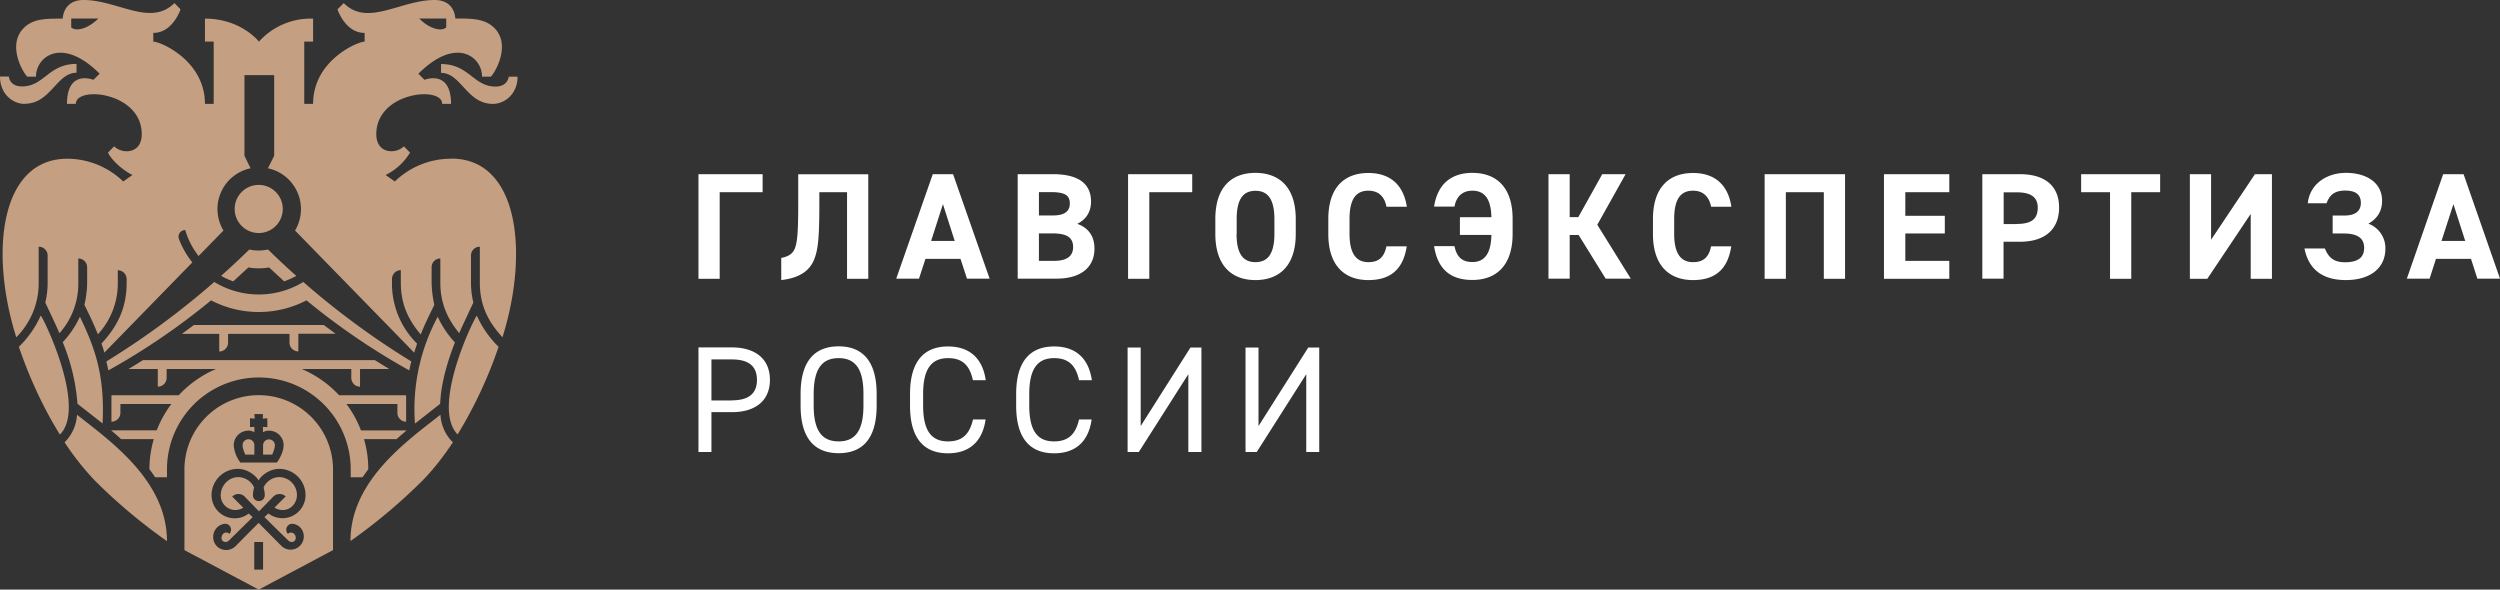 <svg viewBox="0 0 212 50" fill="none" xmlns="http://www.w3.org/2000/svg"><rect x="0" y="0" width="212" height="50" fill="#333333" stroke="none"/><path d="M64.67 16.3h-3.64v7.34h-1.8v-8.87h5.44v1.53Zm8.96-1.53v8.87h-1.8v-7.34h-2.35v.98c0 2.94-.11 3.87-.43 4.7-.42 1.08-1.4 1.61-2.8 1.77v-1.88c.55-.1.97-.32 1.16-.82.22-.56.28-1.59.28-3.77v-2.5h5.95Zm2.37 8.86 3.1-8.86h1.72l3.1 8.86h-1.92l-.55-1.68h-2.97l-.55 1.68h-1.92Zm2.95-3.2h2.01l-1-3.12-1 3.12Zm10.33-5.66c2.1 0 3.24.75 3.24 2.33 0 .9-.46 1.54-1.17 1.88.91.33 1.46 1 1.46 2.11 0 1.37-.9 2.54-3.25 2.54h-3.26v-8.86h2.98Zm-1.18 3.5h1.2c1 0 1.42-.38 1.42-1 0-.64-.31-.98-1.6-.98h-1.02v1.99Zm0 3.85h1.3c1.08 0 1.6-.41 1.6-1.17 0-.83-.56-1.16-1.77-1.16h-1.13v2.32Zm13-5.82h-3.64v7.34h-1.8v-8.87h5.44v1.53Zm5.36 7.45c-2 0-3.4-1.21-3.4-3.92v-1.25c0-2.74 1.4-3.92 3.4-3.92s3.42 1.19 3.42 3.92v1.25c0 2.71-1.4 3.92-3.42 3.92Zm-1.6-3.92c0 1.7.56 2.4 1.6 2.4s1.61-.7 1.61-2.4v-1.25c0-1.7-.57-2.4-1.6-2.4-1.05 0-1.6.7-1.6 2.4v1.25Zm12.71-2.31c-.16-.83-.65-1.35-1.53-1.35-1.05 0-1.6.71-1.6 2.4v1.26c0 1.65.55 2.4 1.6 2.4.9 0 1.34-.44 1.53-1.34h1.72c-.3 1.99-1.42 2.86-3.25 2.86-2 0-3.4-1.2-3.4-3.91v-1.26c0-2.73 1.4-3.91 3.4-3.91 1.76 0 2.96.92 3.26 2.86h-1.73Zm6.23.9h2.67c-.03-1.58-.6-2.25-1.61-2.25-.86 0-1.37.51-1.52 1.35h-1.73c.3-1.94 1.48-2.86 3.25-2.86 2 0 3.41 1.18 3.41 3.91v1.26c0 2.7-1.4 3.91-3.41 3.91-1.82 0-2.94-.87-3.25-2.87h1.73c.18.9.63 1.35 1.52 1.35 1.03 0 1.58-.72 1.61-2.3h-2.67v-1.51.01Zm12.36 5.21-2.29-3.7h-.76v3.7h-1.8v-8.86h1.8v3.64h.73l2.03-3.64h1.98l-2.4 4.29 2.84 4.57h-2.13Zm8.94-6.11c-.17-.83-.66-1.35-1.53-1.35-1.05 0-1.6.71-1.6 2.4v1.26c0 1.65.55 2.4 1.6 2.4.9 0 1.34-.44 1.53-1.34h1.71c-.3 1.99-1.41 2.86-3.24 2.86-2 0-3.4-1.2-3.4-3.91v-1.26c0-2.73 1.4-3.91 3.4-3.91 1.76 0 2.96.92 3.25 2.86h-1.72Zm11.36-2.75v8.87h-1.8v-7.34h-3.22v7.34h-1.8v-8.87h6.82Zm8.84 0v1.53h-3.73v2h3.35v1.5h-3.35v2.32h3.73v1.52h-5.54v-8.87h5.54Zm4.6 5.74v3.12h-1.8v-8.86h3.19c2.04 0 3.32.93 3.32 2.83s-1.26 2.9-3.32 2.9h-1.38v.01Zm1.13-1.52c1.25 0 1.77-.43 1.77-1.38 0-.85-.53-1.3-1.77-1.3h-1.12v2.69h1.12Zm12.15-4.22v1.53h-2.45v7.34h-1.8v-7.34h-2.45v-1.53h6.7Zm4.32 0v5.56l3.72-5.56h1.44v8.87h-1.8v-5.5l-3.68 5.5h-1.48v-8.87h1.8Zm10.32 3.51h.96c1.03 0 1.42-.44 1.42-1.08 0-.64-.37-1.04-1.33-1.04-.97 0-1.35.45-1.58 1.08h-1.59c.16-1.6 1.56-2.58 3.24-2.58 1.67 0 3.06.78 3.06 2.37 0 .92-.44 1.52-1.16 1.94a2.2 2.2 0 0 1 1.44 2.12c0 1.6-1.23 2.66-3.36 2.66-1.9 0-3.14-.85-3.5-2.68h1.73c.32.8.79 1.17 1.7 1.17 1.1 0 1.63-.4 1.63-1.22s-.56-1.22-1.73-1.22h-.94v-1.52Zm6.28 5.35 3.08-8.86h1.73l3.09 8.86h-1.92l-.54-1.68h-2.97l-.54 1.68h-1.94Zm2.94-3.2h2.01l-1-3.12-1.01 3.12Zm-146.71 14.52v3.38h-1.1v-8.87h2.83c2.05 0 3.23 1.03 3.23 2.75s-1.17 2.74-3.23 2.74h-1.73Zm1.73-1c1.5 0 2.13-.64 2.13-1.73 0-1.1-.62-1.74-2.13-1.74h-1.73v3.48h1.73Zm9.06 4.48c-1.98 0-3.23-1.18-3.23-4.04v-.97c0-2.87 1.25-4.05 3.23-4.05 1.97 0 3.22 1.19 3.22 4.05v.97c0 2.87-1.25 4.04-3.22 4.04Zm-2.12-4.04c0 2.2.75 3.04 2.12 3.04 1.36 0 2.1-.85 2.1-3.04v-.97c.01-2.2-.74-3.05-2.1-3.05-1.37 0-2.12.85-2.12 3.05v.97Zm13.5-2.16c-.3-1.38-1.01-1.86-2.1-1.86-1.37 0-2.12.85-2.12 3.05v.97c0 2.2.75 3.04 2.11 3.04 1.17 0 1.82-.56 2.12-1.86h1.07c-.29 2-1.5 2.87-3.19 2.87-1.97 0-3.22-1.18-3.22-4.04v-.98c0-2.86 1.25-4.04 3.22-4.04 1.75 0 2.92.92 3.2 2.86h-1.08Zm9 0c-.3-1.38-1.02-1.86-2.11-1.86-1.37 0-2.11.85-2.11 3.05v.97c0 2.2.74 3.04 2.1 3.04 1.17 0 1.83-.56 2.12-1.86h1.07c-.28 2-1.49 2.87-3.18 2.87-1.97 0-3.22-1.18-3.22-4.04v-.98c0-2.86 1.25-4.04 3.22-4.04 1.75 0 2.91.92 3.2 2.86h-1.09Zm5.23-2.76v6.66l4.22-6.66h.93v8.86h-1.11v-6.6l-4.2 6.6h-.95v-8.86h1.1Zm9.99 0v6.66l4.22-6.66h.93v8.86h-1.1v-6.6l-4.2 6.6h-.95v-8.86h1.1Z" fill="#fff"/><path d="m24.21 42.11-.93.93c.2.14.44.21.7.21.7 0 1.23-.62 1.2-1.32a1.52 1.52 0 0 0-1.5-1.47c-.58 0-1.1.37-1.33.88.06.2.1.42.1.65 0 .33-.25.5-.5.5a.49.49 0 0 1-.5-.5c0-.22.04-.44.1-.65a1.5 1.5 0 0 0-1.34-.88c-.8 0-1.45.67-1.49 1.47a1.24 1.24 0 0 0 1.91 1.12l-.94-.94a.75.75 0 0 1 1.06 0l1.21 1.25 1.22-1.25a.75.75 0 0 1 1.06 0h-.03Zm-.9-4.35a.5.5 0 0 0-.5-.5.5.5 0 0 0-.5.5v.79h.77c.1-.2.23-.56.23-.8Z" fill="#C59F81"/><path d="M21.94 33.51a6.3 6.3 0 0 0-6.3 6.28v6.86l6.3 3.35 6.3-3.35v-6.86a6.3 6.3 0 0 0-6.3-6.28Zm-.87 3c.31 0 .5.15.5.15v-.46l-.37.02v-.75l.4.03-.03-.39h.73l-.02.39.39-.03v.75l-.37-.02v.46s.19-.14.5-.14c.7 0 1.25.55 1.25 1.23 0 .6-.41 1.23-.45 1.3l-.12.17h-3.1l-.11-.16a2.75 2.75 0 0 1-.45-1.3c0-.69.56-1.24 1.24-1.24Zm1.24 11.79h-.75v-2.34h.75v2.34Zm2.16-2.45c.12.12.33.15.47.05.2-.13.17-.47 0-.63a.37.37 0 0 0-.52 0 .5.5 0 0 1 .41-.85c.25.03.5.15.67.35a1.12 1.12 0 0 1-1.61 1.55l-1.96-1.98-1.95 1.97a1.13 1.13 0 0 1-1.6 0c-.4-.43-.4-1.11-.01-1.54.18-.2.42-.32.66-.35.47-.06.75.5.42.85a.37.37 0 0 0-.53 0c-.16.16-.2.5 0 .63.15.1.35.07.48-.05l2.03-2-.34-.3a1.96 1.96 0 0 1-3.15-1.55c0-1.24 1-2.24 2.24-2.24.7 0 1.43.45 1.75.98.3-.53 1.04-.98 1.74-.98 1.24 0 2.24 1 2.24 2.23a1.96 1.96 0 0 1-3.15 1.55l-.34.31 2.04 2Z" fill="#C59F81"/><path d="M21.57 38.55v-.8a.5.5 0 0 0-.5-.5.5.5 0 0 0-.5.5c0 .23.13.6.24.8h.76Zm17.23-1.7a37.25 37.25 0 0 0 3.48-7.44 8.53 8.53 0 0 1-1.84-2.64c-.13 0-3.97 7.75-1.62 10.08h-.01Zm-1.45-1.68c-2.85 2.24-7.63 5.6-7.63 10.71a47.13 47.13 0 0 0 6.06-5.08c.88-.88 1.82-2.07 2.63-3.3l-.13-.12a3.53 3.53 0 0 1-.93-2.22Zm.05-29.74v.75c1.7 0 2.18 2.63 4.4 2.63.98 0 2.09-.82 2.09-2.31h-.75s-.06.84-1.12.84c-1.88 0-2.24-1.91-4.63-1.91Zm-15.46 14.33a2.04 2.04 0 1 0 0-4.08 2.04 2.04 0 1 0 0 4.08Zm-18.49 7.01a8.6 8.6 0 0 1-1.85 2.64c.9 2.64 2.1 5.23 3.48 7.44 2.34-2.33-1.5-10.08-1.62-10.08h-.01Zm3.08 8.4a3.55 3.55 0 0 1-.93 2.21l-.12.13a22.59 22.59 0 0 0 2.62 3.3 46.3 46.3 0 0 0 6.06 5.08c0-5.11-4.78-8.47-7.63-10.72Zm13.25-11.31 1.28-1.18a5.24 5.24 0 0 0 1.76 0l1.28 1.18c.36-.13.7-.29 1.03-.46-.79-.7-1.59-1.45-2.4-2.24a3.77 3.77 0 0 1-1.59 0 70.3 70.3 0 0 1-2.39 2.23c.33.19.67.34 1.03.47Zm-17.69-15.06c2.22 0 2.7-2.63 4.4-2.63v-.75c-2.39 0-2.74 1.91-4.63 1.91-1.06 0-1.11-.84-1.11-.84h-.75c0 1.5 1.1 2.32 2.09 2.32Zm36.48 20.23a8.18 8.18 0 0 1-1.45-2.17l-.01.02a16.51 16.51 0 0 0-1.92 9.04l2.14-1.68c.05-1.74.66-3.7 1.25-5.21h-.01Zm-29.87 6.88c.2-4.1-.66-6.43-1.92-9.04v-.02a8.18 8.18 0 0 1-1.46 2.17 17 17 0 0 1 1.25 5.22l2.13 1.67Z" fill="#C59F81"/><path d="M38.22 13.46a6.84 6.84 0 0 0-4.74 1.93l-.78-.55a4.97 4.97 0 0 0 2.07-1.9l-.52-.53c-.67.67-2.34.66-2.34-1.03 0-3.58 5.59-4.12 5.59-2.57h.75c0-2.96-2.25-2.04-2.25-2.04l-.52-.52c3.22-3.21 5.4-1.42 5.4.25h.74c.44-.44 1.7-2.73.3-4.13-.82-.82-1.99-.8-3.31-.8 0 0 0-1.57-1.76-1.57-2.9 0-5.68 2.3-7.7.26l-.53.53s.64 2 2.3 2v.74c-.6 0-4.37 1.6-4.37 5.28h-.75v-5.28h.75v-1.95a5.9 5.9 0 0 0-4.59 1.95s-1.5-1.95-4.58-1.95v1.95h.74v5.28h-.74c0-3.68-3.77-5.28-4.38-5.28v-.74c1.66 0 2.31-2 2.31-2l-.52-.53c-2.04 2.03-4.8-.26-7.71-.26-1.75 0-1.76 1.58-1.76 1.58-1.33 0-2.49-.03-3.3.79-1.41 1.4-.15 3.68.29 4.13h.74c0-1.67 2.18-3.46 5.4-.25l-.53.52s-2.24-.92-2.24 2.04h.75c0-1.55 5.59-1.01 5.59 2.57 0 1.7-1.67 1.7-2.34 1.03l-.52.53c.28.61 1.2 1.47 2.07 1.9l-.78.55a6.86 6.86 0 0 0-4.74-1.93c-5.66 0-6.63 7.85-4.33 15.14a6.48 6.48 0 0 0 1.9-4.64v-3.04c.42 0 .76.34.76.75v2.29c0 .6-.07 1.17-.2 1.7.28.59.96 2.02 1.2 2.6a6.3 6.3 0 0 0 1.6-4.3v-2.04c.41 0 .75.33.75.75v1.3c0 .58-.1 1.33-.23 1.88l.34.7a26 26 0 0 1 .8 1.8 6.35 6.35 0 0 0 1.69-4.39v-1.04c.41 0 .75.33.75.75v.3c0 1.99-.65 3.57-2.14 5.17.1.25.18.5.25.76l7.46-7.65a7.24 7.24 0 0 1-1.13-1.97.56.56 0 0 1 .53-.77c.23.8.62 1.55 1.13 2.2l2.11-2.16a3.53 3.53 0 0 1 2.3-5.28l-.52-1.06v-6.84h2.52v6.84l-.53 1.06a3.54 3.54 0 0 1 2.3 5.28l10.1 10.35.25-.76a7.14 7.14 0 0 1-2.13-5.18v-.3c0-.41.33-.75.75-.75v1.05c0 1.67.51 3.03 1.69 4.4.24-.62.52-1.21.81-1.81l.34-.7a9.49 9.49 0 0 1-.23-1.9v-1.29c0-.41.33-.74.74-.74v2.03c0 1.63.5 2.96 1.6 4.3.25-.57.92-2 1.2-2.59-.13-.54-.2-1.1-.2-1.71v-2.29c0-.41.34-.74.75-.74v3.03c0 1.78.58 3.2 1.92 4.65 2.29-7.3 1.32-15.15-4.33-15.15l-.06.01Zm-.38-11.89v.75c-.37.37-1.39.16-2.29-.75h2.3Zm-31.8.75v-.75h2.3c-.91.9-1.92 1.12-2.3.75Z" fill="#C59F81"/><path d="m9.02 30.65.17.76a58.27 58.27 0 0 0 8.71-5.94 8.77 8.77 0 0 0 8.09 0 58.34 58.34 0 0 0 8.72 5.94c.05-.26.1-.5.17-.76a67.48 67.48 0 0 1-9.16-6.74 7.24 7.24 0 0 1-7.55 0 67.98 67.98 0 0 1-9.15 6.74Z" fill="#C59F81"/><path d="M25.3 29.8v-1.5h3.16l-1.01-.74h-11.01l-1.01.75h3.16v1.5c.41 0 .75-.34.75-.75v-.75h5.21v.75c0 .41.34.74.75.74Zm9.18 6.7h-3.87a9.2 9.2 0 0 0-1.23-2.24h4.32v.75c0 .41.33.75.74.75v-2.24h-5.68a9.36 9.36 0 0 0-3.17-2.23h4.2v.75c0 .41.33.75.74.75v-1.5h2.47l-1.21-.75h-19.67c-.44.28-.84.53-1.22.75h2.48v1.5c.42 0 .75-.34.75-.75v-.75h4.19a9.36 9.36 0 0 0-3.17 2.23h-5.7v2.24c.42 0 .76-.34.76-.75v-.75h4.32a9.35 9.35 0 0 0-1.24 2.23h-3.86v.01c.28.24.57.48.84.74h2.77a9.2 9.2 0 0 0-.37 2.55c.17.22.33.45.48.68h1.01v-.67a7.79 7.79 0 0 1 15.58 0v.67h1l.49-.68a9.2 9.2 0 0 0-.36-2.55h2.76c.28-.26.57-.5.85-.74Z" fill="#C59F81"/></svg>